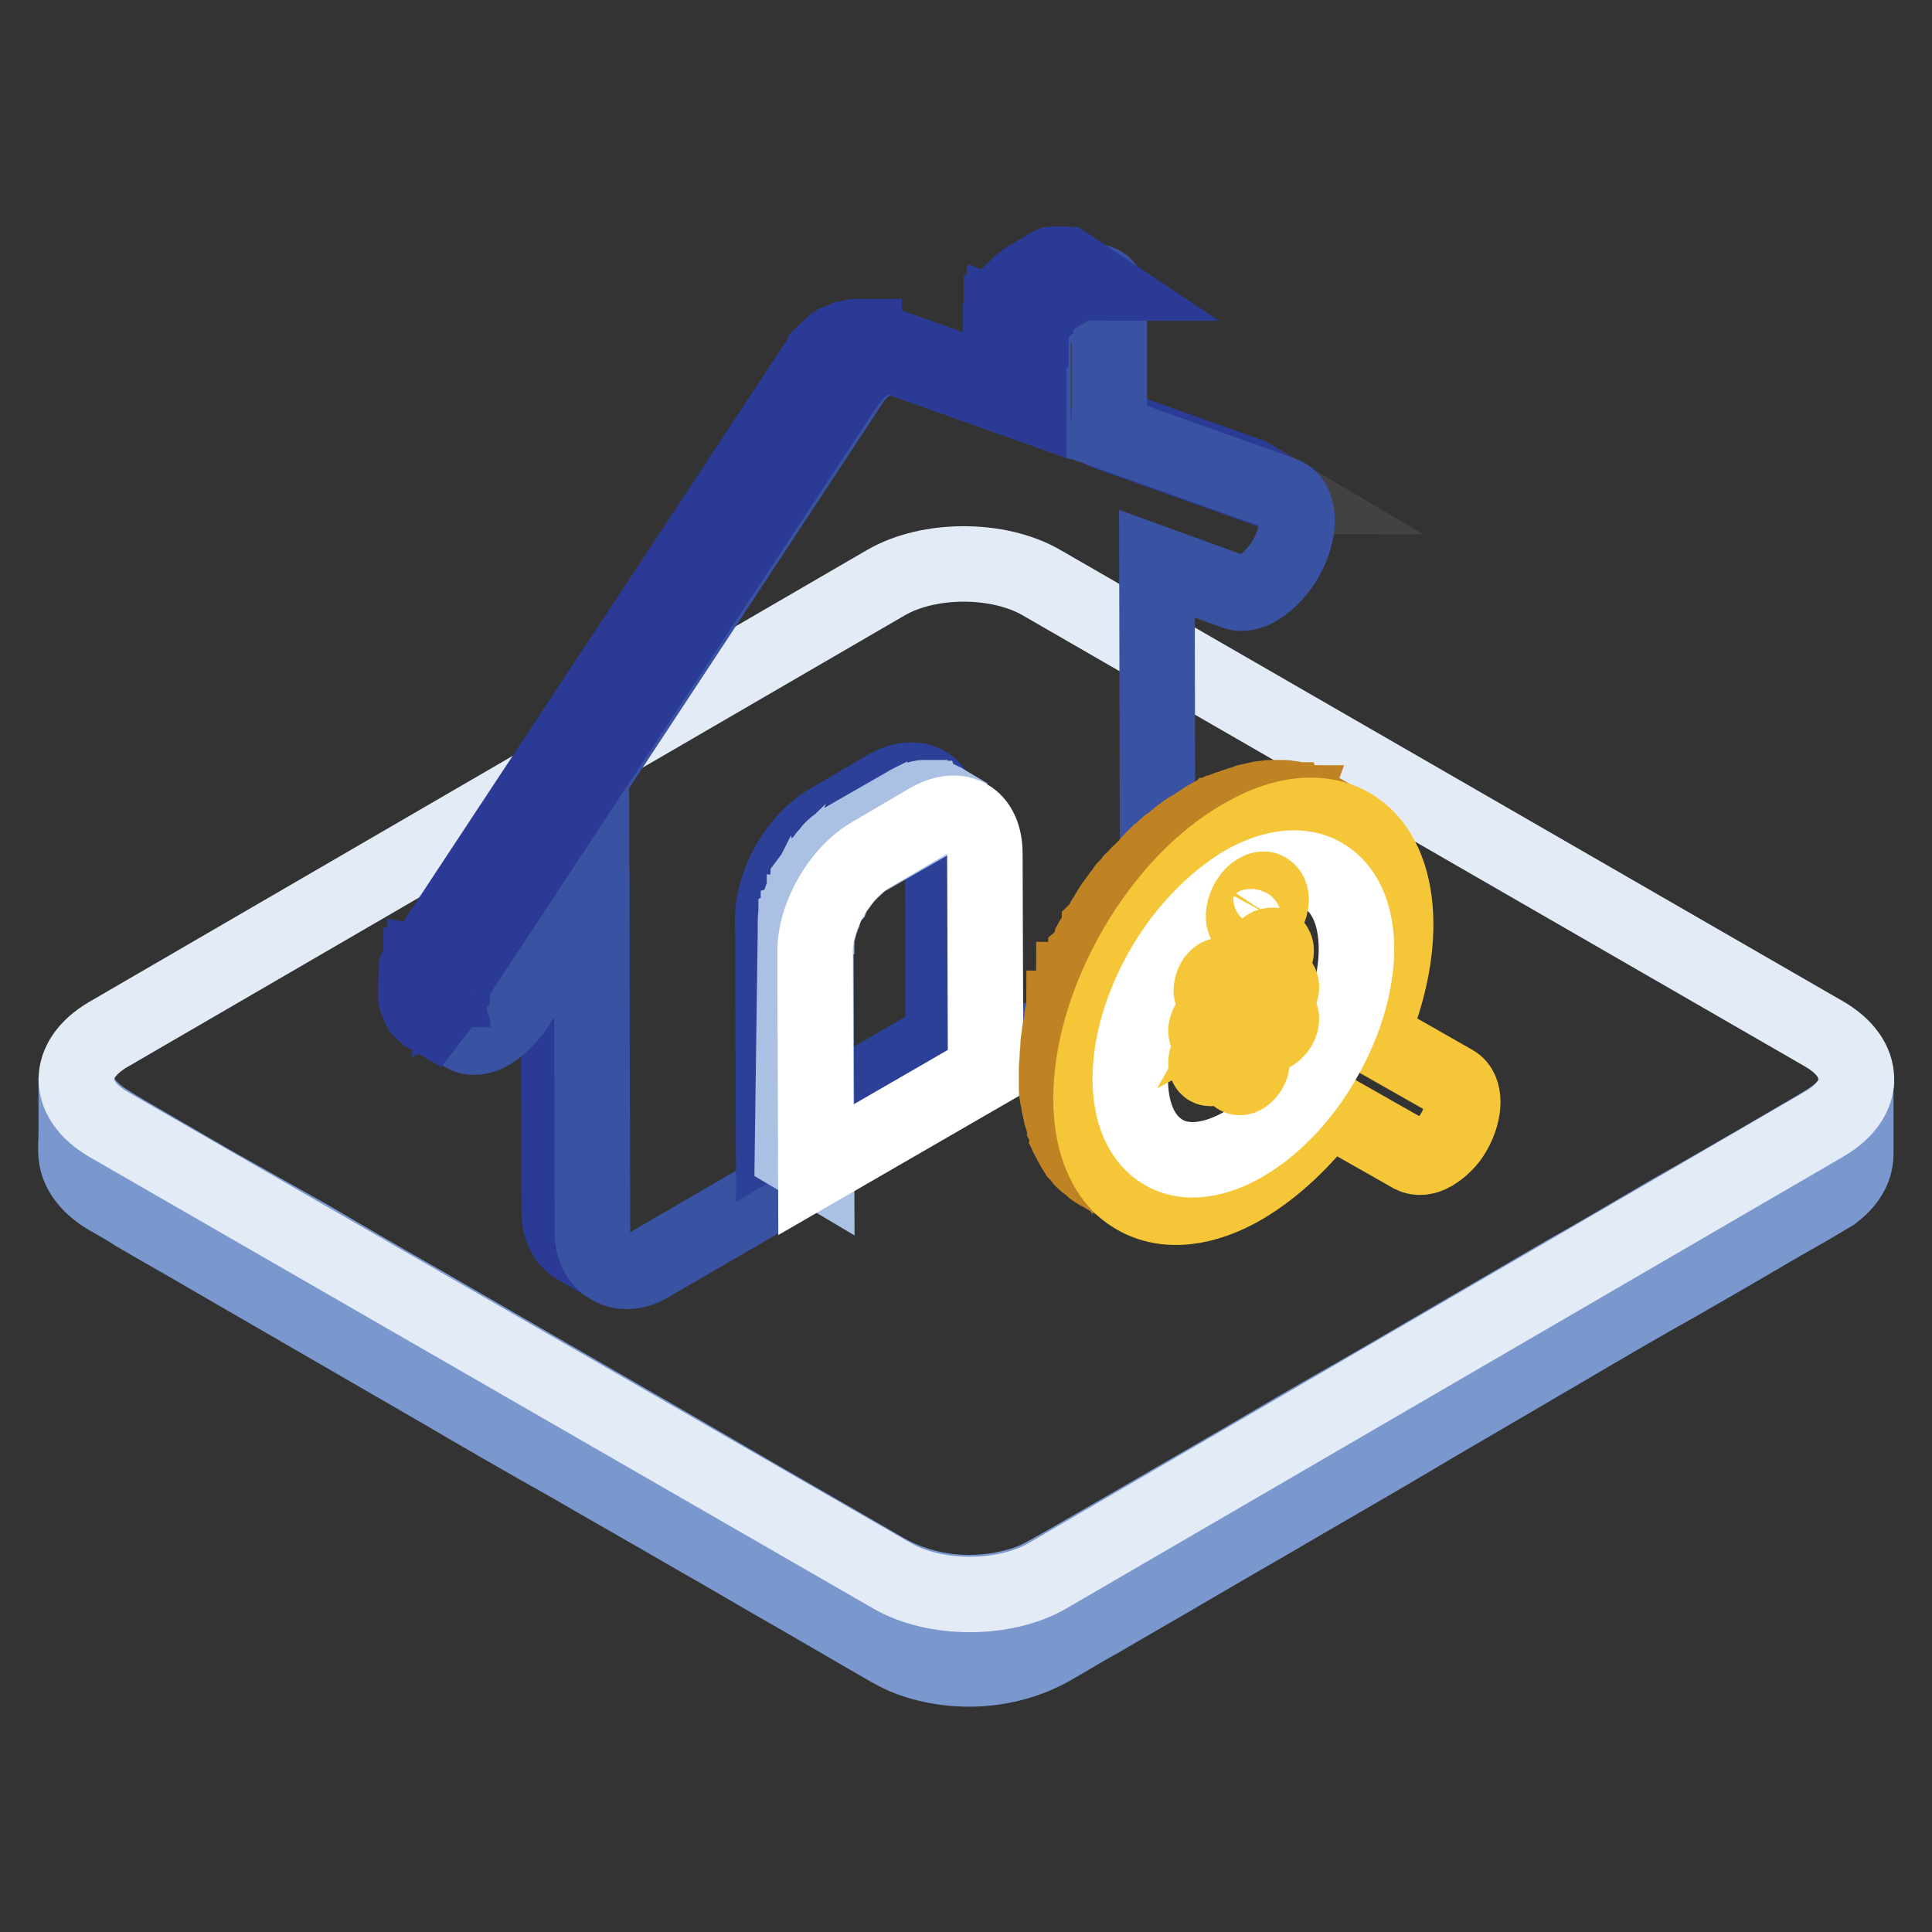 <?xml version="1.0" encoding="utf-8"?>
<!-- Svg Vector Icons : http://www.onlinewebfonts.com/icon -->
<!DOCTYPE svg PUBLIC "-//W3C//DTD SVG 1.1//EN" "http://www.w3.org/Graphics/SVG/1.1/DTD/svg11.dtd">
<svg version="1.1" xmlns="http://www.w3.org/2000/svg" xmlns:xlink="http://www.w3.org/1999/xlink" x="0px" y="0px" viewBox="0 0 256 256" enable-background="new 0 0 256 256" xml:space="preserve">
<rect x="0" y="0" width="256" height="256" fill="#333333" stroke="none"/>
<g> <path stroke-width="10" fill-opacity="0" stroke="#7a98ce"  d="M246,143.4c-0.3,3.3-3.4,4.9-5.9,6.4c-2.4,1.4-4.8,2.8-7.2,4.2c-3.8,2.2-7.6,4.4-11.5,6.6 c-4.8,2.8-9.5,5.6-14.3,8.3c-5.3,3.1-10.5,6.1-15.8,9.2c-5.3,3.1-10.6,6.2-15.9,9.2c-4.9,2.8-9.7,5.7-14.6,8.5 c-4,2.3-7.9,4.6-11.9,6.9c-2.6,1.5-5.2,3-7.8,4.5c-2,1.1-3.8,2.3-6.1,2.9c-5.8,1.7-12.3,1.1-17.6-1.9c-1.9-1.1-3.8-2.2-5.7-3.3 c-3.5-2-6.9-4-10.4-6c-4.5-2.6-9.1-5.3-13.6-7.9c-5.2-3-10.4-6-15.6-9c-5.4-3.1-10.7-6.2-16.1-9.3c-5.1-2.9-10.1-5.8-15.2-8.8 L28,156.7c-3.1-1.8-6.2-3.6-9.3-5.4c-1.4-0.8-2.8-1.6-4.2-2.5c-2.2-1.3-4.4-3.3-4.4-6.1c0,2.5,0,5,0,7.6c0,0.9-0.1,1.8,0,2.8 c0.2,2.4,2.1,4.3,4.1,5.5c1.2,0.7,2.5,1.4,3.7,2.2c3.2,1.9,6.5,3.7,9.7,5.6c4.7,2.7,9.3,5.4,14,8.1c5.5,3.2,11.1,6.4,16.6,9.6 c5.8,3.4,11.5,6.7,17.4,10c5.5,3.2,11,6.3,16.5,9.5c4.6,2.6,9.1,5.3,13.7,7.9c3.1,1.8,6.2,3.6,9.3,5.4c1.8,1,3.6,2.2,5.5,2.9 c6.1,2.2,13.2,1.7,18.8-1.5c2.1-1.2,4.2-2.5,6.4-3.7c3.9-2.3,7.8-4.5,11.7-6.8c5.1-3,10.2-5.9,15.3-8.9c5.7-3.3,11.4-6.6,17.1-10 l17.1-10c5.1-3,10.2-6,15.4-8.9c4-2.3,8-4.6,11.9-6.9c2.2-1.3,4.4-2.5,6.6-3.8c0.7-0.4,1.3-0.8,2-1.2c1.7-1.3,3-3,3-5.2 c0-1.1,0-2.2,0-3.3c0-2.2,0-4.4,0-6.6C246,143.1,246,143.3,246,143.4C246,143.5,246,143.4,246,143.4L246,143.4z"/> <path stroke-width="10" fill-opacity="0" stroke="#e3ebf7"  d="M241.7,137c5.7,3.3,5.7,8.6,0.1,11.9l-103,59.9c-5.7,3.3-14.9,3.3-20.6,0L14.4,149 c-5.7-3.3-5.7-8.6-0.1-11.9l103.1-59.9c5.7-3.3,14.9-3.3,20.6,0L241.7,137z"/> <path stroke-width="10" fill-opacity="0" stroke="#454444"  d="M169.9,65.7l-4.4-2.6c0,0,0.1,0,0.1,0.1l4.4,2.6C170,65.7,169.9,65.7,169.9,65.7"/> <path stroke-width="10" fill-opacity="0" stroke="#424242"  d="M170,65.7l-4.4-2.6c0.1,0,0.2,0.1,0.3,0.1l4.4,2.6C170.2,65.8,170.1,65.8,170,65.7"/> <path stroke-width="10" fill-opacity="0" stroke="#404041"  d="M170.3,65.9l-4.4-2.6c0,0,0,0,0,0L170.3,65.9C170.3,65.9,170.3,65.9,170.3,65.9"/> <path stroke-width="10" fill-opacity="0" stroke="#2b3b95"  d="M146.6,57.3l-4.4-2.6l23.3,8.3l4.4,2.6L146.6,57.3z M78.5,163.3l-0.1-45.2l-4.4-2.6l0.1,45.2 c0,2.1,0.9,3.7,2.3,4.5l4.4,2.6C79.4,167,78.5,165.4,78.5,163.3z"/> <path stroke-width="10" fill-opacity="0" stroke="#3952a2"  d="M115.7,47.9c1.1-0.7,2.3-0.9,3.2-0.5l18,6.4l0-8.1c0-2.2,1.6-5,3.6-6.2l2.9-1.7c2-1.1,3.6-0.2,3.6,2l0,15.6 c0,0.6-0.1,1.2-0.3,1.8l23.3,8.3c2.2,0.8,2.5,4.3,0.7,7.9c-1,2-2.5,3.6-4,4.5c-1.1,0.7-2.3,0.9-3.2,0.5l-10.2-3.7l0.1,45.2 c0,4.3-3.7,10.8-7.5,12.9L86,167.6c-3.7,2.2-7.5,0-7.5-4.3l-0.1-45.2l-10.1,15.4c-1,1.4-2.1,2.5-3.2,3.2c-1.5,0.9-3,1-4,0.1 c-1.8-1.5-1.5-5.4,0.7-8.7l50.7-77C113.3,49.7,114.5,48.6,115.7,47.9z"/> <path stroke-width="10" fill-opacity="0" stroke="#2b3b95"  d="M141.4,35.1C141.4,35.1,141.4,35.1,141.4,35.1c-0.1,0-0.1-0.1-0.2-0.1h0c0,0,0,0-0.1,0c0,0-0.1,0-0.1,0 c0,0-0.1,0-0.1,0c0,0,0,0-0.1,0h0c-0.1,0-0.1,0-0.2,0h-0.5c0,0-0.1,0-0.1,0c-0.1,0-0.1,0-0.1,0c0,0-0.1,0-0.1,0c0,0-0.1,0-0.1,0 c-0.1,0-0.2,0.1-0.2,0.1c0,0-0.1,0-0.1,0c0,0,0,0-0.1,0c-0.2,0.1-0.3,0.1-0.4,0.2l-2.9,1.7l-0.5,0.4c0,0-0.1,0.1-0.1,0.1 c-0.2,0.1-0.3,0.3-0.5,0.4l0,0l-0.1,0.1c-0.1,0.1-0.1,0.2-0.2,0.2l-0.1,0.1c0,0,0,0.1-0.1,0.1c-0.1,0.1-0.1,0.1-0.1,0.2 c0,0-0.1,0.1-0.1,0.1c0,0-0.1,0.1-0.1,0.1c0,0-0.1,0.1-0.1,0.1c0,0-0.1,0.1-0.1,0.1c0,0.1-0.1,0.1-0.1,0.2c0,0-0.1,0.1-0.1,0.1l0,0 c-0.1,0.1-0.1,0.2-0.2,0.3v0c0,0,0,0,0,0.1c0,0.1-0.1,0.1-0.1,0.2c0,0,0,0.1-0.1,0.1c0,0,0,0.1-0.1,0.1c0,0,0,0.1-0.1,0.1 c0,0.1-0.1,0.1-0.1,0.2c0,0,0,0,0,0.1v0c-0.1,0.1-0.1,0.2-0.1,0.3c0,0,0,0,0,0.1c0,0,0,0.1,0,0.1c0,0.1,0,0.1-0.1,0.2 c0,0,0,0.1,0,0.1c0,0.1,0,0.1-0.1,0.1c0,0,0,0.1,0,0.1c0,0.1,0,0.1,0,0.1c0,0.1,0,0.1,0,0.2c0,0,0,0.1,0,0.1c0,0,0,0.1,0,0.1 c0,0.1,0,0.2-0.1,0.3v0.1c0,0.2,0,0.4,0,0.6l0,8.1l-18-6.4c-0.1,0-0.1,0-0.1-0.1c-0.1,0-0.1,0-0.1,0c0,0-0.1,0-0.1,0h0 c-0.1,0-0.2,0-0.3,0h-0.4h0c-0.1,0-0.1,0-0.1,0c-0.1,0-0.1,0-0.2,0h0c-0.1,0-0.2,0-0.3,0.1c0,0-0.1,0-0.1,0h0L112,45c0,0,0,0-0.1,0 c0,0-0.1,0-0.1,0c-0.2,0.1-0.4,0.2-0.7,0.3c-0.1,0.1-0.3,0.2-0.4,0.3c0,0-0.1,0.1-0.1,0.1c-0.1,0.1-0.2,0.1-0.3,0.2 c-0.1,0-0.1,0.1-0.2,0.1c-0.1,0.1-0.2,0.1-0.3,0.2l-0.2,0.2c-0.1,0.1-0.1,0.1-0.2,0.2c0,0,0,0,0,0.1c-0.1,0.1-0.3,0.3-0.4,0.5 c0,0,0,0.1-0.1,0.1c0,0-0.1,0.1-0.1,0.1c-0.1,0.1-0.1,0.2-0.2,0.3c0,0-0.1,0.1-0.1,0.1c0,0-0.1,0.1-0.1,0.1 c-0.1,0.1-0.1,0.1-0.1,0.2c0,0-0.1,0.1-0.1,0.1c-0.1,0.1-0.1,0.2-0.2,0.3l-50.8,77c0,0.1-0.1,0.1-0.1,0.1l-0.3,0.4c0,0,0,0,0,0 c0,0,0,0.1-0.1,0.1c-0.1,0.1-0.1,0.2-0.2,0.3l-0.1,0.2c0,0.1-0.1,0.1-0.1,0.1c0,0,0,0.1-0.1,0.1c-0.1,0.1-0.1,0.3-0.2,0.4v0 c0,0,0,0,0,0.1c-0.1,0.1-0.1,0.2-0.1,0.4c0,0,0,0.1-0.1,0.1c0,0.1,0,0.1-0.1,0.2s0,0.1-0.1,0.2c0,0.1-0.1,0.1-0.1,0.2 c0,0.1,0,0.1-0.1,0.2c0,0,0,0.1,0,0.1c0,0.1,0,0.2-0.1,0.3c0,0.1,0,0.2-0.1,0.3v0.1c0,0.1,0,0.1,0,0.2c0,0.1-0.1,0.3-0.1,0.5 c0,0,0,0.1,0,0.1c0,0.1,0,0.1,0,0.2c0,0.1,0,0.2,0,0.4v0.9c0,0.1,0,0.2,0,0.3c0,0.1,0,0.1,0,0.2c0,0.1,0,0.2,0.1,0.3 c0,0.1,0,0.1,0.1,0.2l0.1,0.3c0,0.1,0.1,0.1,0.1,0.2c0,0.1,0.1,0.2,0.1,0.3l0.1,0.2c0.1,0.1,0.1,0.2,0.2,0.2c0,0,0.1,0.1,0.1,0.1 c0.1,0.1,0.2,0.2,0.3,0.3c0.1,0.1,0.2,0.2,0.3,0.2l4.4,2.6c-0.1-0.1-0.2-0.1-0.3-0.2c-0.1-0.1-0.2-0.2-0.3-0.3c0,0-0.1-0.1-0.1-0.1 c-0.1-0.1-0.1-0.1-0.2-0.2l-0.1-0.2c0-0.1-0.1-0.2-0.1-0.3c0-0.1-0.1-0.1-0.1-0.2l-0.1-0.3c0-0.1,0-0.2-0.1-0.2 c0-0.1,0-0.2-0.1-0.3c0-0.1,0-0.1,0-0.2c0-0.1,0-0.2,0-0.3v-0.3v-0.3v-0.3c0-0.1,0-0.2,0-0.4c0-0.1,0-0.2,0-0.3 c0-0.1,0.1-0.3,0.1-0.5c0-0.1,0-0.1,0-0.2c0-0.1,0-0.2,0.1-0.3l0.1-0.4c0-0.1,0-0.1,0.1-0.2c0-0.1,0.1-0.3,0.1-0.4 c0-0.1,0-0.1,0.1-0.2c0.1-0.2,0.1-0.3,0.2-0.5c0,0,0,0,0-0.1c0.1-0.2,0.2-0.4,0.3-0.6c0-0.1,0.1-0.1,0.1-0.1 c0.1-0.2,0.2-0.3,0.3-0.5c0,0,0-0.1,0-0.1c0.1-0.2,0.2-0.4,0.4-0.6l50.7-77c0.1-0.1,0.2-0.3,0.3-0.4c0.1-0.1,0.1-0.1,0.1-0.2 c0.1-0.1,0.1-0.2,0.2-0.2c0.1-0.1,0.1-0.2,0.2-0.3c0.1-0.1,0.1-0.1,0.2-0.2c0.1-0.2,0.3-0.3,0.4-0.5l0.1-0.1 c0.1-0.1,0.1-0.1,0.2-0.2l0.2-0.2c0.1-0.1,0.2-0.1,0.2-0.2c0.1-0.1,0.1-0.1,0.2-0.1c0.1-0.1,0.2-0.1,0.3-0.2c0.1,0,0.1-0.1,0.1-0.1 c0.1-0.1,0.3-0.2,0.4-0.3c0.2-0.1,0.4-0.2,0.7-0.3c0,0,0.1,0,0.1-0.1l0.5-0.2c0.1,0,0.1,0,0.1,0c0.1,0,0.2-0.1,0.3-0.1 c0.1,0,0.1,0,0.2,0c0.1,0,0.1,0,0.1,0h0.4c0.1,0,0.2,0,0.3,0c0,0,0.1,0,0.1,0c0.1,0,0.2,0.1,0.3,0.1l18,6.4l0-8.1 c0-0.2,0-0.4,0-0.6c0-0.1,0-0.1,0-0.1c0-0.1,0-0.2,0.1-0.3c0-0.1,0-0.1,0-0.2c0-0.1,0-0.1,0-0.2c0-0.1,0-0.2,0.1-0.3 c0-0.1,0-0.1,0.1-0.1c0-0.1,0.1-0.2,0.1-0.3c0,0,0-0.1,0-0.1c0.1-0.1,0.1-0.3,0.1-0.4c0,0,0,0,0-0.1c0.1-0.1,0.1-0.2,0.1-0.3 c0,0,0-0.1,0.1-0.1c0.1-0.1,0.1-0.2,0.2-0.3c0,0,0,0,0-0.1c0.1-0.1,0.2-0.2,0.2-0.4c0,0,0.1-0.1,0.1-0.1l0.2-0.3 c0-0.1,0.1-0.1,0.1-0.1c0.1-0.1,0.1-0.1,0.2-0.2c0.1-0.1,0.1-0.1,0.1-0.2c0-0.1,0.1-0.1,0.1-0.1c0.1-0.1,0.1-0.2,0.2-0.2l0.1-0.1 c0.2-0.1,0.3-0.3,0.5-0.4c0,0,0.1-0.1,0.1-0.1c0.2-0.1,0.4-0.3,0.5-0.4l2.9-1.7c0.1-0.1,0.3-0.1,0.4-0.2c0.1,0,0.1,0,0.2-0.1 c0.1,0,0.2-0.1,0.2-0.1c0.1,0,0.1,0,0.1,0c0.1,0,0.1,0,0.1,0c0.1,0,0.1,0,0.2,0h0.4c0.1,0,0.2,0,0.3,0c0,0,0,0,0.1,0 c0.1,0,0.1,0,0.2,0.1c0,0,0,0,0.1,0c0.1,0,0.1,0.1,0.2,0.1L141.4,35.1L141.4,35.1z"/> <path stroke-width="10" fill-opacity="0" stroke="#2c4098"  d="M117.4,104.4c4.1-2.4,7.5-0.5,7.5,4.3l0.1,28.9l-22.5,13l-0.1-28.9c0-4.8,3.3-10.5,7.5-12.9L117.4,104.4z" /> <path stroke-width="10" fill-opacity="0" stroke="#aac1e4"  d="M123.9,108.3c0.2-0.1,0.4-0.2,0.7-0.3h0c0.2-0.1,0.4-0.1,0.5-0.1c0.1,0,0.2-0.1,0.3-0.1 c0.1,0,0.3-0.1,0.4-0.1c0.1,0,0.1,0,0.2,0h0.6c0.2,0,0.4,0,0.6,0.1c0,0,0.1,0,0.1,0c0.1,0,0.3,0.1,0.4,0.1c0,0,0.1,0,0.1,0 c0.2,0.1,0.3,0.1,0.5,0.2l-3.2-1.9l0,0c-0.1-0.1-0.2-0.1-0.4-0.2c0,0-0.1,0-0.1,0c0,0-0.1,0-0.1,0c-0.1,0-0.1-0.1-0.2-0.1 c-0.1,0-0.1,0-0.2-0.1c0,0-0.1,0-0.1,0s-0.1,0-0.1,0c-0.1,0-0.3,0-0.4-0.1h-0.6c-0.1,0-0.1,0-0.2,0c-0.1,0-0.1,0-0.2,0 c-0.1,0-0.1,0-0.2,0c-0.1,0-0.2,0-0.3,0.1c-0.1,0-0.1,0-0.2,0c-0.1,0-0.2,0.1-0.4,0.1h0l-0.4,0.2l-0.2,0.1l-0.2,0.1 c-0.2,0.1-0.4,0.2-0.7,0.4l-7.5,4.3l-0.7,0.4c-0.1,0.1-0.1,0.1-0.2,0.1c-0.1,0.1-0.3,0.2-0.5,0.4c-0.1,0.1-0.2,0.1-0.3,0.2 c-0.1,0.1-0.3,0.2-0.4,0.4c-0.1,0.1-0.2,0.1-0.2,0.2c-0.1,0.1-0.1,0.1-0.1,0.1c-0.1,0.1-0.1,0.1-0.1,0.2c-0.2,0.2-0.3,0.4-0.5,0.5 c-0.1,0.1-0.1,0.1-0.1,0.2c0,0.1-0.1,0.1-0.1,0.1c-0.1,0.1-0.2,0.2-0.3,0.4c-0.1,0.1-0.1,0.1-0.2,0.2c-0.1,0.1-0.1,0.1-0.1,0.2 c-0.1,0.1-0.1,0.2-0.2,0.3c-0.1,0.1-0.1,0.1-0.1,0.2c-0.1,0.1-0.1,0.2-0.2,0.3c-0.1,0.1-0.1,0.1-0.1,0.2c0,0,0,0.1-0.1,0.1 c-0.1,0.2-0.3,0.4-0.4,0.6l0,0c0,0-0.1,0.1-0.1,0.1l-0.3,0.4c0,0.1-0.1,0.1-0.1,0.2c0,0.1-0.1,0.1-0.1,0.2c0,0.1-0.1,0.1-0.1,0.2 c-0.1,0.2-0.1,0.4-0.2,0.5c0,0,0,0.1,0,0.1v0c-0.1,0.2-0.2,0.4-0.3,0.7c0,0,0,0.1,0,0.1c0,0.1-0.1,0.1-0.1,0.2 c0,0.1-0.1,0.2-0.1,0.3l-0.1,0.3c0,0.1-0.1,0.2-0.1,0.3c0,0.1,0,0.1-0.1,0.2c0,0.1-0.1,0.2-0.1,0.3c0,0.1-0.1,0.3-0.1,0.4 c0,0,0,0.1,0,0.1c0,0.1,0,0.2-0.1,0.3c0,0.2-0.1,0.4-0.1,0.6c0,0.1,0,0.1,0,0.2c0,0.1,0,0.2,0,0.4c0,0.1,0,0.2,0,0.3 c0,0.3,0,0.6,0,0.8L105,153l3.2,1.9l-0.1-28.9c0-0.3,0-0.5,0-0.8c0-0.1,0-0.2,0-0.3c0-0.2,0-0.4,0.1-0.5c0-0.2,0.1-0.4,0.1-0.6 c0-0.1,0.1-0.3,0.1-0.4c0-0.1,0.1-0.3,0.1-0.4c0.1-0.2,0.1-0.4,0.1-0.5c0-0.1,0.1-0.2,0.1-0.3c0.1-0.2,0.1-0.4,0.2-0.6 c0-0.1,0.1-0.2,0.1-0.2c0.1-0.3,0.2-0.5,0.3-0.8c0,0,0-0.1,0-0.1c0.1-0.2,0.2-0.5,0.3-0.7c0-0.1,0.1-0.1,0.1-0.2 c0.1-0.2,0.2-0.4,0.4-0.7c0,0,0.1-0.1,0.1-0.1c0.1-0.3,0.3-0.5,0.5-0.8c0.1-0.1,0.1-0.1,0.1-0.2l0.4-0.5c0.1-0.1,0.1-0.2,0.2-0.3 c0.1-0.1,0.2-0.3,0.3-0.4c0.1-0.1,0.2-0.2,0.3-0.4c0.1-0.1,0.2-0.2,0.3-0.3c0.1-0.2,0.3-0.4,0.5-0.5l0.3-0.3 c0.1-0.1,0.2-0.1,0.2-0.2c0.1-0.1,0.3-0.2,0.4-0.4c0.1-0.1,0.2-0.1,0.3-0.2c0.1-0.1,0.3-0.2,0.5-0.4c0.1-0.1,0.1-0.1,0.2-0.1 c0.2-0.1,0.5-0.3,0.7-0.4l7.5-4.3c0.2-0.1,0.4-0.2,0.7-0.4C123.8,108.4,123.9,108.4,123.9,108.3z"/> <path stroke-width="10" fill-opacity="0" stroke="#ffffff"  d="M123,108.8c4.1-2.4,7.5-0.5,7.5,4.3l0.1,28.9l-22.5,13l-0.1-28.9c0-4.8,3.3-10.5,7.5-12.9L123,108.8z"/> <path stroke-width="10" fill-opacity="0" stroke="#9a7d25"  d="M181.5,137.2l-4.8-2.8l11.1,6.3l4.8,2.8L181.5,137.2z"/> <path stroke-width="10" fill-opacity="0" stroke="#c08323"  d="M149,157.5c-0.1-0.1-0.2-0.1-0.3-0.2l-0.4-0.4l-0.2-0.2l-0.4-0.5c-0.1-0.1-0.1-0.2-0.2-0.2 c-0.2-0.3-0.4-0.5-0.5-0.8c0-0.1-0.1-0.1-0.1-0.1c-0.2-0.2-0.3-0.5-0.4-0.7c-0.1-0.1-0.1-0.2-0.1-0.3l-0.3-0.6 c-0.1-0.1-0.1-0.2-0.2-0.4c-0.1-0.2-0.1-0.4-0.2-0.7c0-0.1-0.1-0.2-0.1-0.4c-0.1-0.3-0.1-0.5-0.2-0.8c0-0.1,0-0.1-0.1-0.2 c-0.1-0.4-0.2-0.7-0.2-1.1c0-0.1,0-0.2-0.1-0.3c-0.1-0.3-0.1-0.6-0.1-0.8c0-0.2,0-0.3-0.1-0.4c0-0.3-0.1-0.5-0.1-0.8 c0-0.1,0-0.3,0-0.4c0-0.3,0-0.5,0-0.8v-0.4v-1.1v-0.1c0-0.4,0-0.9,0.1-1.3c0-0.1,0-0.3,0-0.4c0-0.3,0.1-0.6,0.1-0.9 c0-0.2,0-0.3,0.1-0.5c0-0.3,0.1-0.5,0.1-0.8c0-0.2,0.1-0.3,0.1-0.5c0.1-0.3,0.1-0.6,0.2-0.9c0-0.2,0.1-0.3,0.1-0.5 c0-0.2,0.1-0.4,0.1-0.5c0.1-0.2,0.1-0.4,0.1-0.7c0.1-0.2,0.1-0.4,0.1-0.5c0.1-0.2,0.1-0.4,0.1-0.6l0.5-1.8c0-0.1,0.1-0.2,0.1-0.4 c0.2-0.5,0.3-0.9,0.5-1.4c0.1-0.1,0.1-0.3,0.1-0.4c0.2-0.5,0.4-1,0.7-1.6c0-0.1,0.1-0.2,0.1-0.3c0.2-0.4,0.4-0.9,0.6-1.3 c0.1-0.1,0.1-0.3,0.2-0.5c0.2-0.4,0.4-0.8,0.6-1.2c0.1-0.1,0.1-0.3,0.2-0.4c0.2-0.5,0.5-1,0.8-1.4c0.1-0.1,0.2-0.3,0.3-0.4 c0.2-0.4,0.5-0.8,0.7-1.3c0.1-0.1,0.2-0.3,0.3-0.4c0.3-0.5,0.7-1,1-1.6c0.4-0.5,0.8-1.1,1.2-1.6c0.1-0.1,0.2-0.3,0.3-0.4l0.4-0.4 c0.2-0.2,0.3-0.4,0.5-0.6c0.1-0.1,0.2-0.3,0.4-0.4c0.1-0.1,0.3-0.3,0.4-0.5c0.2-0.2,0.4-0.5,0.7-0.7c0.1-0.1,0.2-0.3,0.4-0.4 c0.2-0.3,0.5-0.5,0.7-0.8l0.3-0.3l0.3-0.3c0.2-0.2,0.4-0.4,0.6-0.5c0.1-0.1,0.2-0.2,0.4-0.3c0.2-0.1,0.4-0.3,0.5-0.5 c0.1-0.1,0.2-0.2,0.4-0.3l0.5-0.4c0.1-0.1,0.2-0.2,0.4-0.3c0.2-0.1,0.4-0.3,0.5-0.4c0.1-0.1,0.2-0.2,0.4-0.3 c0.2-0.1,0.4-0.3,0.6-0.4c0.1-0.1,0.2-0.2,0.4-0.2c0.2-0.1,0.4-0.3,0.6-0.4c0.1-0.1,0.2-0.1,0.3-0.2c0.3-0.2,0.6-0.4,0.9-0.6 c0.4-0.2,0.8-0.5,1.3-0.7c0.1-0.1,0.2-0.1,0.3-0.1c0.4-0.2,0.8-0.4,1.2-0.5c0,0,0.1,0,0.1,0c0.4-0.1,0.7-0.3,1.1-0.4 c0.1,0,0.2-0.1,0.3-0.1c0.3-0.1,0.5-0.2,0.8-0.2c0.1,0,0.3-0.1,0.4-0.1c0.1,0,0.3-0.1,0.4-0.1c0.1,0,0.3-0.1,0.5-0.1 c0.1,0,0.3-0.1,0.4-0.1c0.2,0,0.4-0.1,0.6-0.1c0.1,0,0.2,0,0.3,0c0.3,0,0.5-0.1,0.8-0.1h1.1c0.1,0,0.3,0,0.4,0 c0.3,0,0.6,0.1,0.9,0.1c0.1,0,0.1,0,0.1,0c0.3,0.1,0.7,0.1,1,0.2l0.3,0.1c0.2,0.1,0.5,0.1,0.7,0.2c0.1,0,0.2,0.1,0.3,0.1 c0.3,0.1,0.5,0.2,0.8,0.4c0,0,0.1,0,0.1,0.1l-4.8-2.8l0,0c0,0-0.1,0-0.1,0c-0.3-0.1-0.5-0.3-0.8-0.4c0,0-0.1,0-0.1-0.1 c-0.1,0-0.1,0-0.2-0.1c-0.2-0.1-0.5-0.2-0.7-0.2c-0.1,0-0.1,0-0.2-0.1c0,0-0.1,0-0.1,0c-0.3-0.1-0.7-0.2-1-0.2h-0.1 c-0.3-0.1-0.6-0.1-0.9-0.1c-0.1,0-0.1,0-0.1,0h-1.3h0c-0.3,0-0.5,0-0.8,0.1c-0.1,0-0.2,0-0.3,0c-0.1,0-0.3,0-0.4,0.1 c-0.1,0-0.1,0-0.2,0c-0.2,0-0.3,0.1-0.4,0.1s-0.3,0.1-0.5,0.1c-0.1,0-0.3,0.1-0.4,0.1c-0.1,0-0.2,0-0.3,0.1c-0.1,0-0.1,0-0.2,0.1 c-0.3,0.1-0.5,0.1-0.8,0.2c-0.1,0-0.2,0.1-0.3,0.1c-0.4,0.1-0.7,0.3-1.1,0.4h0c0,0-0.1,0-0.1,0c-0.4,0.1-0.8,0.4-1.2,0.5 c-0.1,0.1-0.2,0.1-0.3,0.1c-0.4,0.2-0.8,0.4-1.3,0.7c-0.3,0.2-0.6,0.4-0.9,0.6c-0.1,0.1-0.2,0.1-0.3,0.2c-0.2,0.1-0.4,0.3-0.6,0.4 c-0.1,0.1-0.2,0.2-0.4,0.2c-0.2,0.1-0.4,0.3-0.6,0.4l-0.4,0.3c-0.2,0.1-0.4,0.3-0.5,0.4c-0.1,0.1-0.2,0.2-0.4,0.3l-0.5,0.4 c-0.1,0.1-0.2,0.2-0.4,0.3c-0.2,0.1-0.4,0.3-0.5,0.5c-0.1,0.1-0.2,0.2-0.4,0.3c-0.2,0.2-0.4,0.4-0.6,0.5c-0.1,0.1-0.2,0.2-0.3,0.3 l-0.1,0.1c-0.1,0.1-0.1,0.1-0.2,0.2c-0.2,0.2-0.5,0.5-0.7,0.8c-0.1,0.1-0.2,0.3-0.4,0.4c-0.2,0.2-0.4,0.5-0.7,0.7 c-0.1,0.1-0.2,0.1-0.2,0.2c-0.1,0.1-0.1,0.2-0.2,0.2l-0.4,0.4c-0.1,0.2-0.3,0.4-0.5,0.6l-0.4,0.4c-0.1,0.1-0.1,0.1-0.2,0.2 c-0.1,0.1-0.1,0.1-0.1,0.2c-0.4,0.5-0.8,1-1.2,1.6c-0.4,0.5-0.7,1-1,1.5c0,0.1-0.1,0.1-0.1,0.2c-0.1,0.1-0.1,0.1-0.1,0.2 c-0.3,0.4-0.5,0.8-0.7,1.3c-0.1,0.1-0.1,0.1-0.2,0.2c0,0.1-0.1,0.1-0.1,0.2c-0.3,0.5-0.5,0.9-0.8,1.4c0,0,0,0.1-0.1,0.1 c-0.1,0.1-0.1,0.2-0.1,0.3c-0.2,0.4-0.4,0.8-0.6,1.2c0,0.1-0.1,0.2-0.1,0.2c0,0.1-0.1,0.1-0.1,0.2c-0.2,0.4-0.4,0.9-0.6,1.3 c0,0.1-0.1,0.1-0.1,0.2c0,0,0,0,0,0.1c-0.2,0.5-0.4,1.1-0.7,1.6c0,0.1,0,0.1-0.1,0.1c0,0.1-0.1,0.2-0.1,0.2 c-0.2,0.5-0.4,0.9-0.5,1.4c0,0.1-0.1,0.1-0.1,0.2c0,0,0,0.1,0,0.1c-0.2,0.6-0.4,1.2-0.5,1.8c0,0.1,0,0.1-0.1,0.1 c0,0.2-0.1,0.3-0.1,0.4c-0.1,0.2-0.1,0.4-0.1,0.5c-0.1,0.2-0.1,0.4-0.1,0.7c0,0.2-0.1,0.4-0.1,0.5c0,0.1,0,0.1,0,0.2 c0,0.1,0,0.2-0.1,0.3c-0.1,0.3-0.1,0.6-0.1,0.9c0,0.2-0.1,0.3-0.1,0.5c0,0.3-0.1,0.5-0.1,0.8c0,0.1,0,0.2,0,0.3c0,0.1,0,0.1,0,0.2 c0,0.3-0.1,0.6-0.1,0.9c0,0.1,0,0.3,0,0.4c0,0.4-0.1,0.9-0.1,1.3v0.1c0,0.4,0,0.7,0,1.1v0.4c0,0.3,0,0.6,0,0.8c0,0.1,0,0.3,0,0.4 c0,0.3,0,0.5,0.1,0.8c0,0.1,0,0.3,0.1,0.4c0,0.3,0.1,0.6,0.1,0.8c0,0.1,0,0.2,0.1,0.3c0.1,0.4,0.1,0.7,0.2,1.1c0,0.1,0,0.1,0.1,0.2 c0.1,0.3,0.1,0.5,0.2,0.8c0,0.1,0.1,0.2,0.1,0.4c0.1,0.2,0.1,0.4,0.2,0.7c0.1,0.1,0.1,0.2,0.1,0.4l0.3,0.6c0.1,0.1,0.1,0.2,0.1,0.3 c0.1,0.2,0.3,0.5,0.4,0.7c0,0.1,0.1,0.1,0.1,0.2l0.5,0.8c0.1,0.1,0.1,0.1,0.2,0.2l0.4,0.5c0.1,0.1,0.1,0.2,0.2,0.2l0.4,0.4 c0.1,0.1,0.2,0.1,0.3,0.2c0.2,0.1,0.3,0.3,0.5,0.4c0.1,0.1,0.1,0.1,0.2,0.2c0.3,0.2,0.5,0.4,0.8,0.5l4.8,2.8 c-0.3-0.1-0.5-0.3-0.8-0.5c-0.1-0.1-0.1-0.1-0.2-0.2C149.3,157.7,149.1,157.6,149,157.5L149,157.5z"/> <path stroke-width="10" fill-opacity="0" stroke="#f5c738"  d="M164.7,110.8c5.1-3,10.3-3.7,14.3-1.4c6.9,4,7.8,15.8,2.6,27.8l11.1,6.3c1.5,0.9,1.5,3.7,0,6.4 c-0.7,1.3-1.8,2.3-2.8,2.9c-1,0.6-2,0.7-2.8,0.3l-11.1-6.3c-3.4,4.5-7.3,8.1-11.2,10.4c-5.1,3-10.3,3.7-14.3,1.4 c-7.9-4.5-7.9-19.2-0.1-32.8C154.3,119,159.5,113.7,164.7,110.8L164.7,110.8z"/> <path stroke-width="10" fill-opacity="0" stroke="#ffffff"  d="M164.7,117.1c3.8-2.2,7.7-2.8,10.6-1.1c5.9,3.4,5.9,14.3,0.1,24.4c-2.9,5.1-6.8,9-10.6,11.2 c-3.8,2.2-7.7,2.8-10.6,1.1c-5.9-3.4-5.9-14.3-0.1-24.4C157,123.3,160.9,119.4,164.7,117.1L164.7,117.1z"/> <path stroke-width="10" fill-opacity="0" stroke="#f5c738"  d="M166.6,118.1c0.5-0.3,1-0.4,1.3-0.1c0.7,0.4,0.7,1.8,0,3.1c-0.4,0.6-0.8,1.1-1.3,1.4 c-0.5,0.3-1,0.4-1.3,0.1c-0.7-0.4-0.7-1.8,0-3.1C165.7,118.8,166.2,118.3,166.6,118.1z M168,125.4c0.3-0.1,0.6-0.2,0.8-0.1 c0.4,0.2,0.4,1,0,1.8l-2.5,4.4l2.4-1.3c0.6-0.4,1.1-0.1,1.1,0.6c0,0.7-0.5,1.5-1.1,1.9l-2.8,1.6v1.7l2.8-1.6 c0.6-0.4,1.1-0.1,1.1,0.6c0,0.7-0.5,1.5-1.1,1.9l-2.8,1.6v2.2c0,0.7-0.5,1.5-1.1,1.9c-0.6,0.4-1.1,0.1-1.1-0.6v-2.2l-2.8,1.6 c-0.6,0.4-1.1,0.1-1.1-0.6c0-0.7,0.5-1.5,1.1-1.9l2.8-1.6v-1.7l-2.8,1.6c-0.6,0.4-1.1,0.1-1.1-0.6c0-0.7,0.5-1.5,1.1-1.9l2.4-1.3 l-2.5-1.5c-0.4-0.2-0.4-1,0-1.8c0.2-0.4,0.5-0.7,0.8-0.8c0.3-0.1,0.6-0.2,0.8-0.1l2.5,1.4l2.5-4.4 C167.5,125.8,167.8,125.5,168,125.4L168,125.4z"/></g>
</svg>